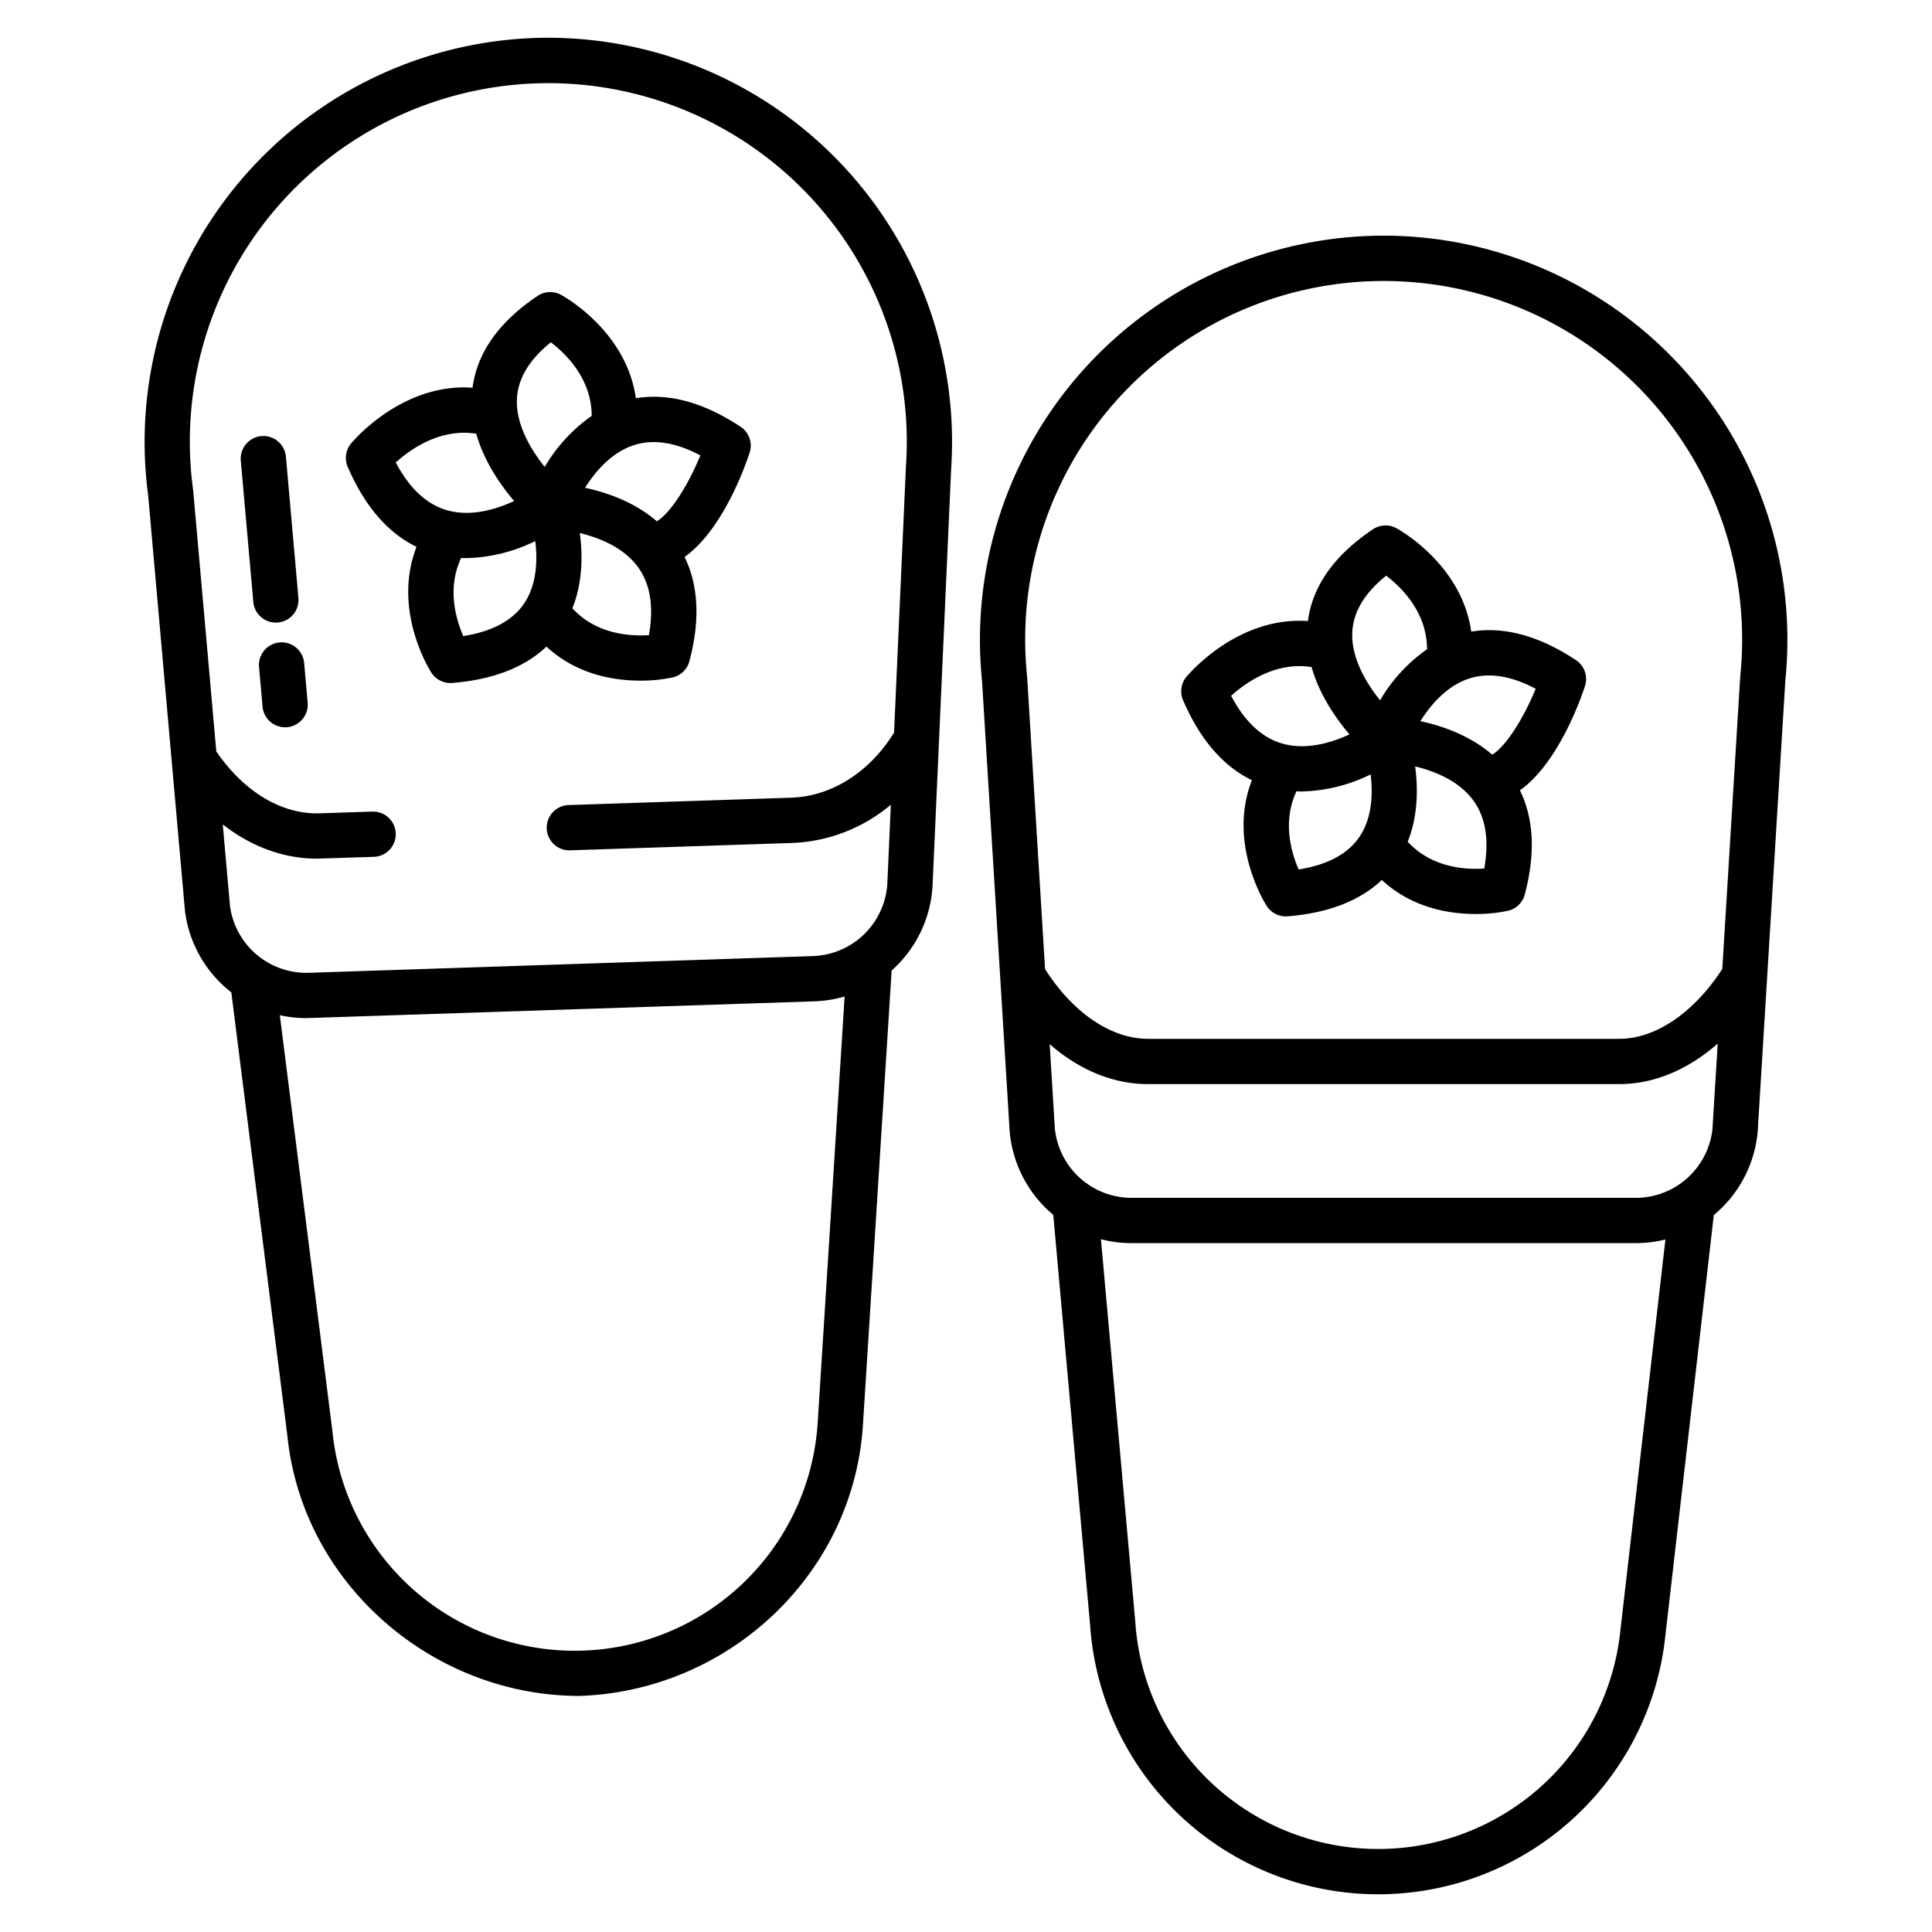 <svg id="Layer_1" height="512" viewBox="0 0 512 512" width="512" xmlns="http://www.w3.org/2000/svg" data-name="Layer 1"><path d="m196.271 113.1c-9.777-6.474-19.09-9-27.759-7.559-2.5-17.8-19.035-26.975-19.846-27.413a6 6 0 0 0 -6.2.292c-10.233 6.859-16.019 15.035-17.24 24.327-18.575-1.328-31.571 14.029-32.186 14.771a6 6 0 0 0 -.892 6.2c4.468 10.383 10.589 17.487 18.237 21.2-6.512 16.726 3.45 32.585 3.935 33.34a6 6 0 0 0 5.046 2.755c.162 0 .324-.007.487-.02 10.778-.876 19.133-4.115 24.962-9.631 8.03 7.433 17.9 9.014 24.837 9.013a40.583 40.583 0 0 0 8.622-.855 6 6 0 0 0 4.426-4.3c2.86-10.787 2.422-20.047-1.284-27.62 10.007-7.114 15.932-23.653 17.239-27.624a6 6 0 0 0 -2.384-6.876zm-77.571 22.181c-5.5-1.483-10.138-5.757-13.819-12.724 3.9-3.522 11.8-9.122 21.324-7.616 2.077 7.339 6.422 13.586 10.042 17.833-4.621 2.154-11.237 4.211-17.547 2.507zm20.354 24.41c-3.019 4.659-8.484 7.639-16.276 8.885-1.932-4.4-4.377-12.654-.569-20.713.454.019.909.04 1.359.04a43.311 43.311 0 0 0 18.28-4.512c.6 4.849.485 11.237-2.795 16.3zm5.3-35.95c-3.65-4.551-7.734-11.262-7.352-18.184.293-5.3 3.308-10.284 8.974-14.842 4.1 3.118 10.821 9.746 10.828 19.5a42.972 42.972 0 0 0 -12.447 13.526zm27.606 44.572c-4.927.339-13.913-.189-20.271-7.1 2.786-6.978 2.721-14.354 1.969-19.948 5.068 1.223 11.407 3.714 15.245 8.786 3.409 4.504 4.432 10.635 3.06 18.262zm2.118-30.164c-5.973-5.145-13.338-7.656-19.031-8.88 2.678-4.252 6.916-9.274 12.78-11.242 5.19-1.74 11.154-.844 17.773 2.665-3.161 7.708-7.77 15.159-11.519 17.457z"/><path d="m80.607 175.731a6 6 0 1 0 -11.953 1.059l.927 10.478a6 6 0 0 0 5.97 5.47c.177 0 .356-.008.536-.023a6 6 0 0 0 5.447-6.506z"/><path d="m73.1 164.994c.177 0 .356-.008.536-.023a6 6 0 0 0 5.447-6.506l-3.311-37.407a6 6 0 1 0 -11.953 1.058l3.311 37.407a6 6 0 0 0 5.97 5.471z"/><path d="m366.689 62.448a107.111 107.111 0 0 0 -106.452 117.834l7.342 119.648c0 .078.011.156.019.234a32.468 32.468 0 0 0 11.531 21.78l9.758 108.662a76.52 76.52 0 0 0 152.478 2.6l12.811-111.2a32.473 32.473 0 0 0 11.605-21.844c.008-.078.014-.156.019-.234l7.341-119.646a107.112 107.112 0 0 0 -106.452-117.834zm62.747 369.459a64.521 64.521 0 0 1 -128.581-2.183c0-.043-.006-.086-.01-.129l-9.087-101.189a32.731 32.731 0 0 0 8.166 1.036h133.531a32.707 32.707 0 0 0 7.9-.966zm24.394-132.837a20.449 20.449 0 0 1 -20.375 18.372h-133.531a20.449 20.449 0 0 1 -20.376-18.371l-1.372-22.364c7.837 6.852 16.83 10.592 26.077 10.592h124.87c9.176 0 18.179-3.793 26.088-10.73zm7.36-119.87c-.008.078-.014.156-.019.235l-4.746 77.353c-7.548 11.61-17.67 18.512-27.3 18.512h-124.872c-9.8 0-19.919-6.891-27.3-18.483l-4.748-77.382c-.005-.079-.012-.157-.02-.235a95 95 0 1 1 189 0z"/><path d="m417.649 174.944c-9.777-6.473-19.09-8.995-27.759-7.558-2.5-17.8-19.036-26.975-19.846-27.413a5.99 5.99 0 0 0 -6.2.292c-10.233 6.86-16.019 15.035-17.24 24.327-18.575-1.327-31.571 14.029-32.186 14.77a6 6 0 0 0 -.892 6.2c4.468 10.384 10.589 17.488 18.237 21.2-6.512 16.726 3.451 32.585 3.936 33.339a6 6 0 0 0 5.046 2.755c.161 0 .323-.006.486-.019 10.778-.875 19.134-4.115 24.963-9.631 8.029 7.432 17.9 9.013 24.836 9.013a40.583 40.583 0 0 0 8.622-.855 6 6 0 0 0 4.426-4.3c2.86-10.786 2.422-20.046-1.284-27.619 10.007-7.115 15.932-23.653 17.239-27.624a6 6 0 0 0 -2.384-6.877zm-77.572 22.179c-5.5-1.483-10.138-5.757-13.819-12.725 3.9-3.521 11.8-9.122 21.324-7.616 2.077 7.339 6.422 13.587 10.042 17.834-4.624 2.154-11.236 4.21-17.547 2.507zm20.354 24.41c-3.019 4.659-8.484 7.64-16.275 8.885-1.932-4.4-4.377-12.653-.57-20.713.454.018.909.04 1.359.04a43.311 43.311 0 0 0 18.28-4.512c.601 4.849.486 11.237-2.794 16.3zm5.3-35.95c-3.65-4.551-7.734-11.263-7.352-18.185.294-5.3 3.308-10.283 8.974-14.841 4.1 3.118 10.821 9.746 10.828 19.5a42.972 42.972 0 0 0 -12.446 13.526zm27.6 44.579c-4.943.354-13.906-.172-20.27-7.1 2.786-6.978 2.721-14.356 1.969-19.95 5.068 1.222 11.407 3.714 15.245 8.786 3.416 4.502 4.439 10.633 3.065 18.264zm2.119-30.171c-5.973-5.145-13.338-7.656-19.031-8.88 2.678-4.252 6.916-9.274 12.78-11.242 5.19-1.739 11.154-.845 17.773 2.665-3.155 7.707-7.764 15.159-11.513 17.457z"/><path d="m141.778 10.06a107.129 107.129 0 0 0 -102.507 121.28l9.742 109.99c.008.09.018.18.03.269a32.461 32.461 0 0 0 12.257 21.389l14.87 117.612c4 39.077 38.444 68.838 77.4 68.838 39.371-1.307 72.376-32 75.092-71.414l7.631-120.824a32.476 32.476 0 0 0 10.825-22.168c0-.045.006-.091.007-.136l4.934-110.543a107.1 107.1 0 0 0 -110.281-114.293zm74.906 367.177a64.521 64.521 0 0 1 -128.584 2.08c-.005-.048-.011-.1-.017-.147l-13.927-110.134a32.685 32.685 0 0 0 7.057.774l134.563-4.443a32.749 32.749 0 0 0 8.057-1.286zm23.4-253.622c0 .045-.006.091-.008.136l-3.141 70.392c-6.441 10.469-16.54 16.9-27.273 17.253l-58.978 1.955a6 6 0 0 0 .4 11.994l58.977-1.955a43.158 43.158 0 0 0 26.023-10.133l-.938 21.032a20.456 20.456 0 0 1 -19.763 19.084l-133.463 4.427a20.433 20.433 0 0 1 -20.966-17.67l-1.919-21.659c7.523 5.892 16.11 9.08 24.985 9.08l15.058-.479a6 6 0 1 0 -.4-11.994l-13.825.458c-10.166.353-20.126-5.629-27.533-16.4l-6.11-68.987c-.008-.089-.018-.179-.03-.268a95 95 0 1 1 188.9-6.265z"/><path d="m153.566 449.441c-.848.027.844 0 0 0z"/></svg>